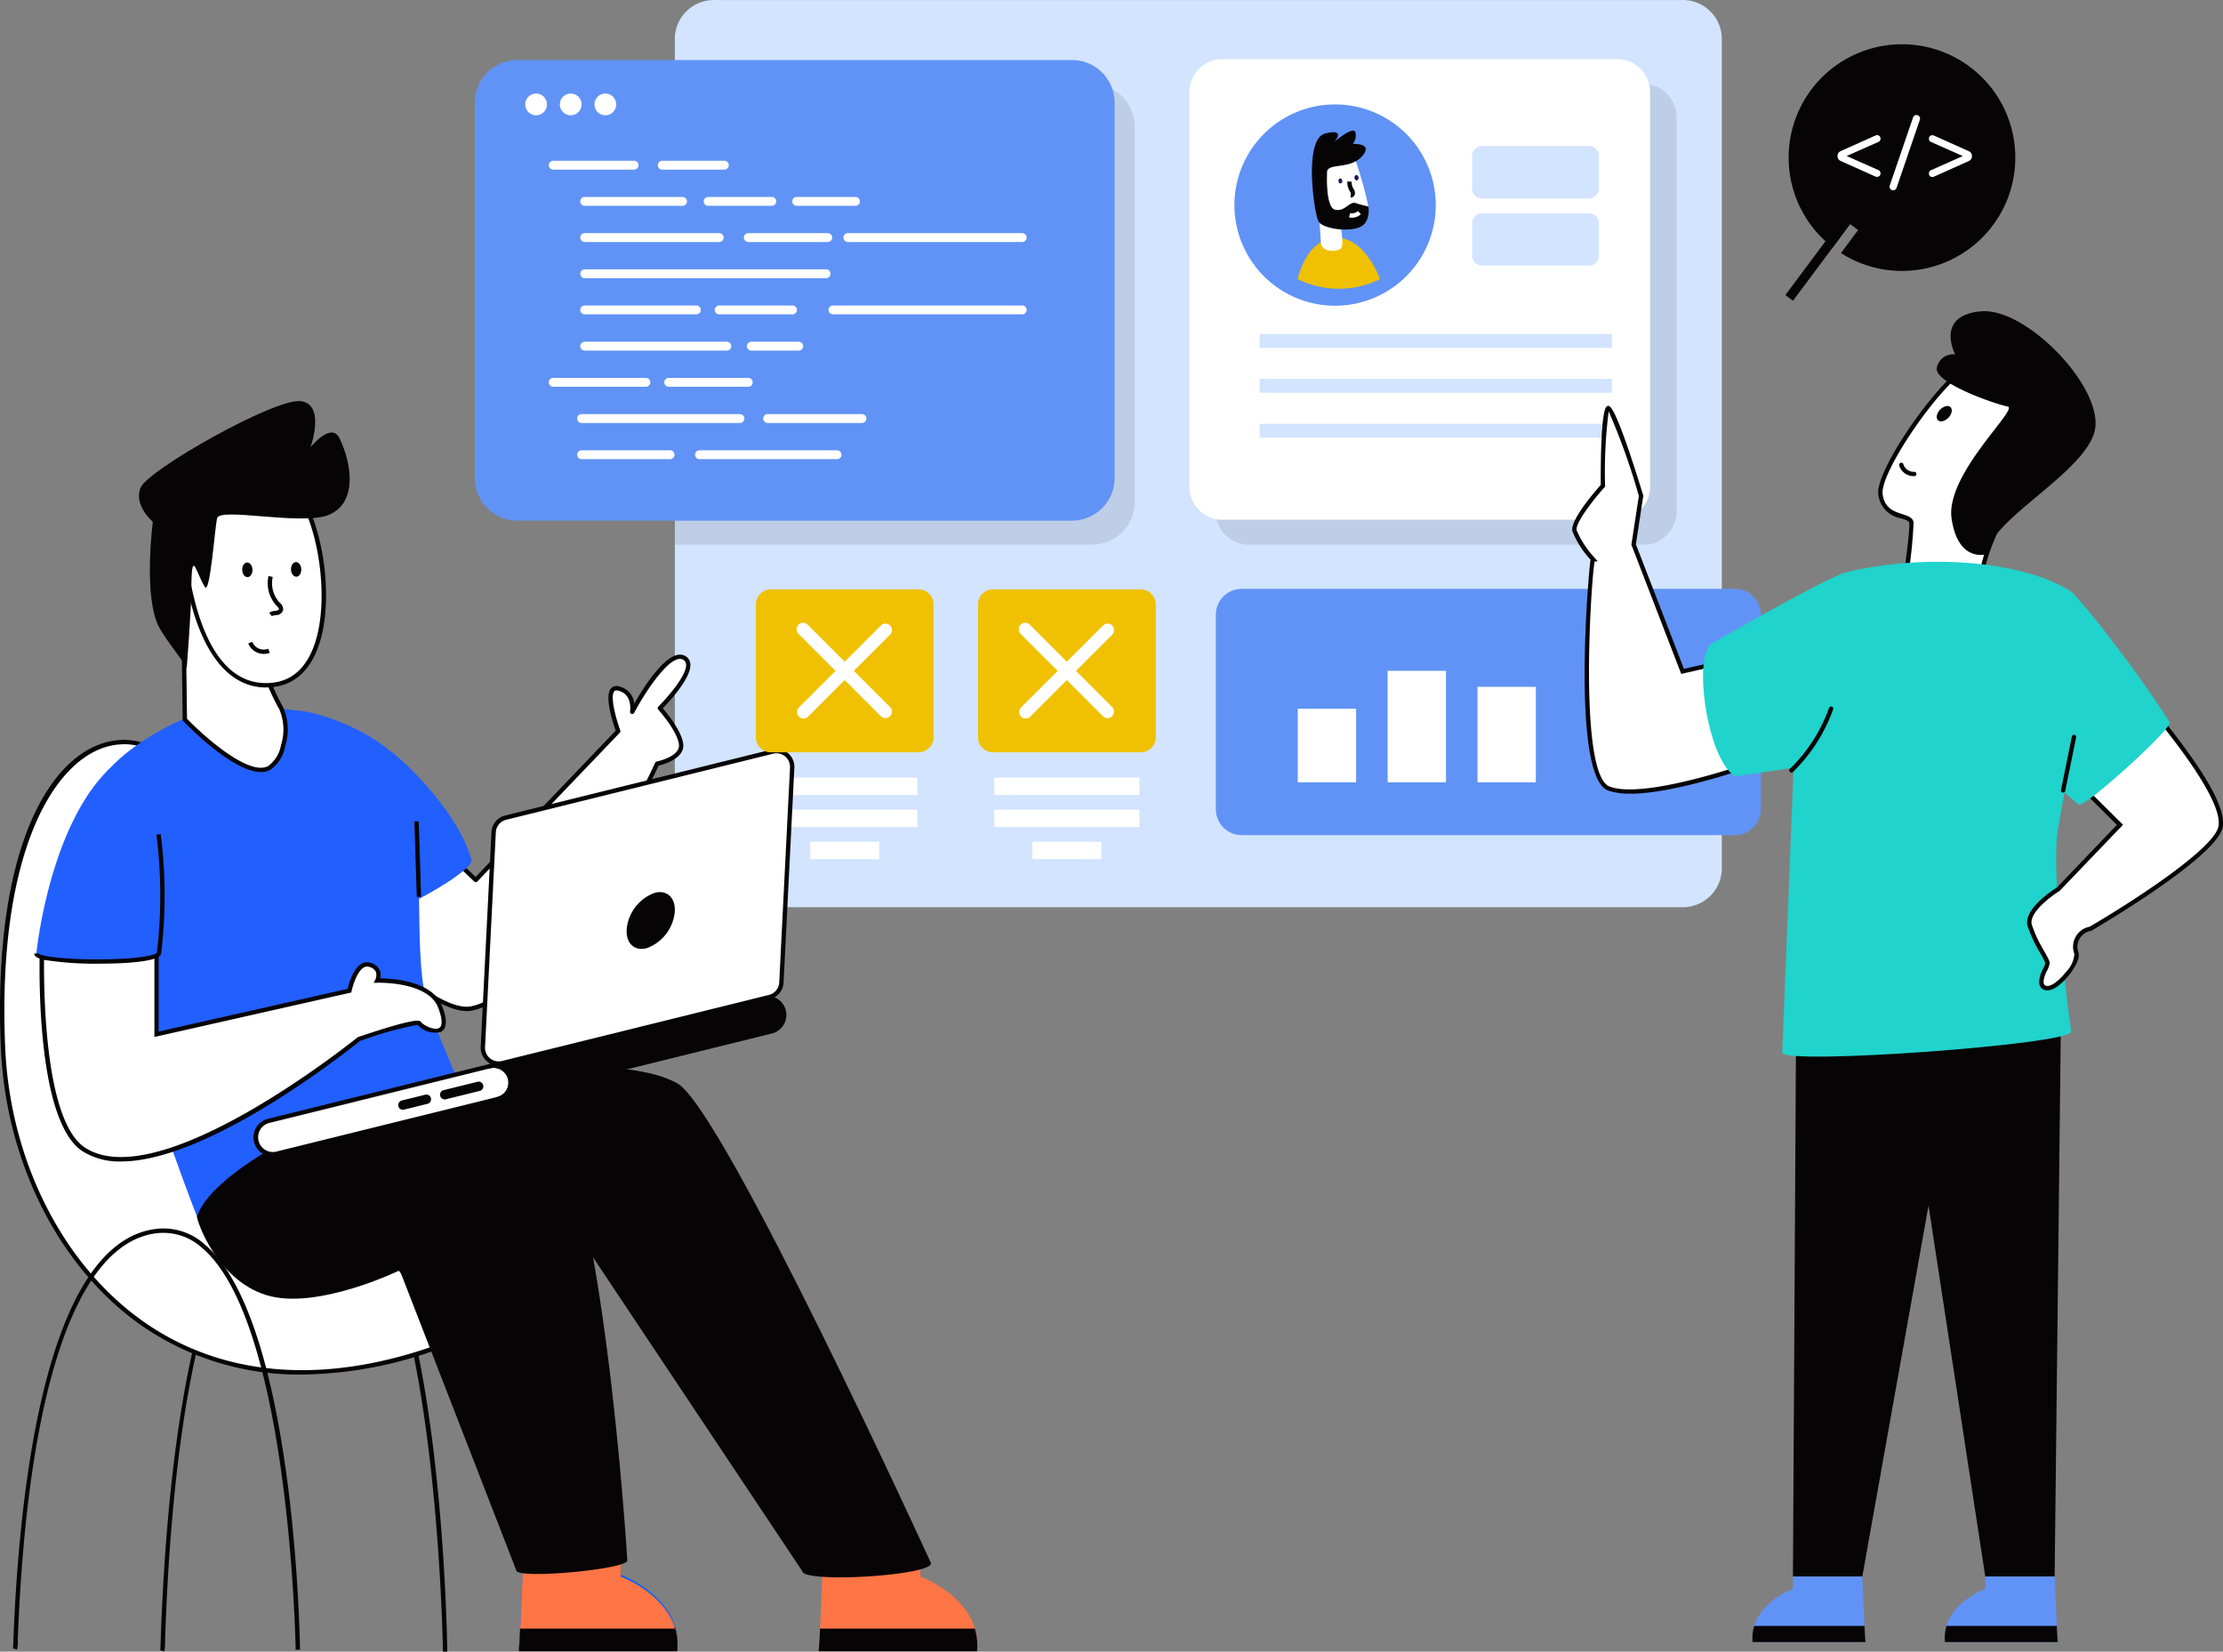 <svg id="그룹_95157" data-name="그룹 95157" xmlns="http://www.w3.org/2000/svg" xmlns:xlink="http://www.w3.org/1999/xlink" width="242.238" height="179.995" viewBox="0 0 242.238 179.995">
  <rect x="0" y="0" width="242.238" height="179.995" fill="#808080" stroke="none"/>
  <defs>
    <clipPath id="clip-path">
      <rect id="사각형_44202" data-name="사각형 44202" width="242.238" height="179.995" fill="none"/>
    </clipPath>
    <clipPath id="clip-path-3">
      <rect id="사각형_44189" data-name="사각형 44189" width="50.197" height="50.197" fill="none"/>
    </clipPath>
    <clipPath id="clip-path-4">
      <rect id="사각형_44190" data-name="사각형 44190" width="50.11" height="50.195" fill="none"/>
    </clipPath>
  </defs>
  <g id="그룹_95156" data-name="그룹 95156" clip-path="url(#clip-path)">
    <g id="그룹_95155" data-name="그룹 95155" transform="translate(0 0)">
      <g id="그룹_95154" data-name="그룹 95154" clip-path="url(#clip-path)">
        <path id="패스_46485" data-name="패스 46485" d="M1416.964,4.112V94.743a4.255,4.255,0,0,1-4.381,4.121H1307.258a4.258,4.258,0,0,1-4.381-4.121V4.112A4.254,4.254,0,0,1,1307.258,0h105.325a4.251,4.251,0,0,1,4.381,4.116" transform="translate(-1229.34 0.004)" fill="#d2e4ff"/>
        <rect id="사각형_44186" data-name="사각형 44186" width="15.828" height="1.893" transform="translate(84.135 84.746)" fill="#fff"/>
        <rect id="사각형_44187" data-name="사각형 44187" width="15.828" height="1.893" transform="translate(84.135 88.241)" fill="#fff"/>
        <rect id="사각형_44188" data-name="사각형 44188" width="7.528" height="1.893" transform="translate(88.285 91.736)" fill="#fff"/>
        <g id="그룹_95150" data-name="그룹 95150" transform="translate(132.489 9.163)" opacity="0.1">
          <g id="그룹_95149" data-name="그룹 95149">
            <g id="그룹_95148" data-name="그룹 95148" clip-path="url(#clip-path-3)">
              <path id="패스_46486" data-name="패스 46486" d="M2393.968,212.545h-43.03a3.584,3.584,0,0,1-3.584-3.584V165.932a3.584,3.584,0,0,1,3.584-3.584h43.03a3.584,3.584,0,0,1,3.584,3.584v43.029a3.584,3.584,0,0,1-3.584,3.584" transform="translate(-2347.355 -162.348)"/>
            </g>
          </g>
        </g>
        <g id="그룹_95153" data-name="그룹 95153" transform="translate(73.537 9.163)" opacity="0.1">
          <g id="그룹_95152" data-name="그룹 95152">
            <g id="그룹_95151" data-name="그룹 95151" clip-path="url(#clip-path-4)">
              <path id="패스_46487" data-name="패스 46487" d="M1352.986,167.01v40.908a4.64,4.64,0,0,1-4.651,4.632h-45.46v-50.2h45.46a4.645,4.645,0,0,1,4.651,4.655" transform="translate(-1302.876 -162.355)"/>
            </g>
          </g>
        </g>
        <path id="패스_46488" data-name="패스 46488" d="M340.187,2319.065c-.005-.416-.632-41.717-10.632-50.1a5.614,5.614,0,0,0-4.663-1.388c-8.589,1.412-13.909,19.2-14.981,50.094a8.689,8.689,0,0,1-.074,1.384l-.444-.164.222.082-.231-.052c.013-.079.031-.6.054-1.266.626-18.036,3.456-48.585,15.378-50.544a6.063,6.063,0,0,1,5.044,1.492c10.166,8.524,10.78,48.75,10.8,50.458Z" transform="translate(-291.921 -2139.07)" fill="#060405"/>
        <path id="패스_46489" data-name="패스 46489" d="M1012.55,3009.007v-1.877h-10.61c-.137,3.412-.414,10.023-.5,10.023h17.271c.587-5.675-6.165-8.146-6.165-8.146" transform="translate(-944.921 -2837.402)" fill="#0461fd"/>
        <path id="패스_46490" data-name="패스 46490" d="M1018.477,3140.964a6.248,6.248,0,0,1,.238,2.469h-17.271c.032,0,.094-1.024.166-2.469Z" transform="translate(-944.921 -2963.682)" fill="#060405"/>
        <path id="패스_46491" data-name="패스 46491" d="M1591.349,3012.474V3010.6h-10.61c-.137,3.412-.414,10.023-.5,10.023h17.271c.587-5.675-6.165-8.146-6.165-8.146" transform="translate(-1491.051 -2840.673)" fill="#ff7545"/>
        <path id="패스_46492" data-name="패스 46492" d="M1597.277,3144.432a6.248,6.248,0,0,1,.238,2.469h-17.271c.032,0,.094-1.024.166-2.469Z" transform="translate(-1491.052 -2966.954)" fill="#060405"/>
        <path id="패스_46493" data-name="패스 46493" d="M681.578,1273.6s2.143,2.37,2.318,3.936-2.612,2.115-2.612,2.115-11.335,24.847-20.215,26.673c-4.4.9-14.921-10.474-14.921-10.474l13.379-5.422,1.992,1.9,15.527-16.218s-1.869-5.062,0-4.655,1.523,2.55,1.523,2.55,3.648-6.893,5.616-5.909-2.607,5.507-2.607,5.507" transform="translate(-609.678 -1196.428)" fill="#fff"/>
        <path id="패스_46494" data-name="패스 46494" d="M656.592,1302.7c-4.722,0-14.161-10.15-14.577-10.6a.237.237,0,0,1,.085-.38l13.379-5.422a.238.238,0,0,1,.252.048l1.821,1.734,15.262-15.941c-.31-.866-1.259-3.745-.515-4.6a.807.807,0,0,1,.838-.228,2.133,2.133,0,0,1,1.7,1.878c1.074-1.875,3.735-6.094,5.492-5.217a1.066,1.066,0,0,1,.606.807c.239,1.5-2.274,4.187-2.995,4.922.5.58,2.074,2.506,2.229,3.9.177,1.576-2.116,2.214-2.681,2.347-.926,2.011-11.645,24.912-20.334,26.7a2.8,2.8,0,0,1-.566.055M642.6,1292.025c1.51,1.591,9.872,10.2,13.966,10.2a2.472,2.472,0,0,0,.5-.048c8.662-1.781,19.935-26.292,20.047-26.54a.237.237,0,0,1,.169-.134c.026-.005,2.571-.529,2.422-1.856-.165-1.473-2.237-3.781-2.258-3.8a.237.237,0,0,1,.009-.327c.9-.894,3.208-3.475,3.018-4.669a.587.587,0,0,0-.35-.458c-1.284-.642-3.932,3.222-5.3,5.808a.237.237,0,0,1-.443-.148c.012-.079.284-1.928-1.34-2.281-.264-.058-.348.04-.38.076-.471.542.15,2.9.653,4.266a.238.238,0,0,1-.051.246l-15.527,16.218a.237.237,0,0,1-.334.008l-1.881-1.792Z" transform="translate(-605.72 -1192.515)" fill="#060405"/>
        <path id="패스_46495" data-name="패스 46495" d="M678.807,1448.506c.555.167,7.428,6.24,8.981,11.935.608,1.076-9.3,6.671-9.9,5.595l-3.389-7.378Z" transform="translate(-636.426 -1366.75)" fill="#225fff"/>
        <path id="패스_46496" data-name="패스 46496" d="M52.082,1498.561c-30.358,11.1-46.841-11.641-47.741-32.468-.906-20.97,5.181-32.665,12.6-33.292,6.579-.55,12.128,8.811,13.116,13.7s8.051,32.73,17.183,36.766,4.841,15.3,4.841,15.3" transform="translate(-4.011 -1351.909)" fill="#fff"/>
        <path id="패스_46497" data-name="패스 46497" d="M32.929,1497.744a30.068,30.068,0,0,1-16.988-4.986C6.716,1486.6.643,1474.87.093,1462.146c-.965-22.338,5.742-32.94,12.817-33.538,6.713-.562,12.355,8.878,13.368,13.886,1.279,6.332,8.334,32.746,17.047,36.6,9.235,4.079,5.01,15.484,4.966,15.6l-.039.1-.1.037a44.475,44.475,0,0,1-15.222,2.917m-19.434-68.687c-.181,0-.362.007-.545.023-6.628.56-13.33,11.14-12.384,33.046C1.11,1474.7,7.1,1486.288,16.2,1492.364c8.612,5.748,19.565,6.458,31.68,2.056.389-1.117,3.62-11.2-4.751-14.9-8.9-3.932-16.03-30.556-17.319-36.936-.957-4.73-6.114-13.531-12.319-13.531" transform="translate(0 -1347.952)" fill="#060405"/>
        <path id="패스_46498" data-name="패스 46498" d="M619.49,2061.184s25.59-4.8,33.384-.385c5.006,2.833,27.628,52.281,27.628,52.281.086,1.357-13.951,2.215-14.037.858l-24.393-36.592-18.136,5.589-10.251-12.407Z" transform="translate(-579.047 -1942.724)" fill="#060405"/>
        <path id="패스_46499" data-name="패스 46499" d="M194.8,1367.917c-2.941.882-8.164,3.874-10.268,6.839C179.9,1386,195.5,1424.539,195.5,1424.539l29.646-12.431s-4.962-10.5-5.655-14.271c-1.083-5.9.295-18.627-2.152-23.911-1.368-2.956-6.839-5.375-10.068-6.14-2.559-.607-9.419-.785-12.471.131" transform="translate(-173.304 -1290.109)" fill="#225fff"/>
        <path id="패스_46500" data-name="패스 46500" d="M121.755,1798.2c-.256-.394-6.567,1.741-6.567,1.741s-21.573,17.528-29.975,12.021c-5.313-3.482-4.528-22.515-4.528-22.515l12.457-1.85v11.818l21.02-4.75s.681-3.245,2.186-2.824a1.162,1.162,0,0,1,.841,1.723s5.675-.2,6.857,2.852c1.528,3.95-1.846,2.465-2.289,1.784" transform="translate(-76.093 -1686.703)" fill="#fff"/>
        <path id="패스_46501" data-name="패스 46501" d="M85.254,1808.687a7.553,7.553,0,0,1-4.216-1.115c-5.363-3.515-4.667-21.94-4.634-22.722l.008-.2,12.922-1.919v11.8l20.586-4.652c.125-.513.591-2.173,1.489-2.717a1.171,1.171,0,0,1,.958-.137,1.507,1.507,0,0,1,1.056.8,1.432,1.432,0,0,1,.055.91c1.277.009,5.675.243,6.744,3.006.591,1.529.545,2.481-.139,2.831a2.57,2.57,0,0,1-2.528-.775,39.255,39.255,0,0,0-6.294,1.765c-1.1.887-16.4,13.122-26,13.124m-8.384-23.623c-.062,2.018-.429,18.928,4.427,22.111,8.163,5.349,29.482-11.833,29.7-12.007l.074-.04c6.486-2.194,6.735-1.81,6.842-1.646.21.322,1.395.956,1.957.669.419-.214.388-1.009-.087-2.239-1.106-2.86-6.572-2.7-6.627-2.7l-.4.014.183-.358a1.141,1.141,0,0,0,.055-.855,1.068,1.068,0,0,0-.749-.533.71.71,0,0,0-.585.085c-.721.437-1.187,2-1.306,2.56l-.031.149-21.457,4.849v-11.84Zm40.642,8.676h0" transform="translate(-72.048 -1682.114)" fill="#060405"/>
        <path id="패스_46502" data-name="패스 46502" d="M78.335,1482.984s4.363,1.119,5.279,7.228a52.436,52.436,0,0,1,.043,12.989c-.538,1.2-13.352,1.118-13.352-.014,0-.17,1.412-13.922,8.03-20.2" transform="translate(-66.337 -1399.281)" fill="#225fff"/>
        <path id="패스_46503" data-name="패스 46503" d="M73.278,1624.54a36.169,36.169,0,0,1-6-.4c-.817-.174-1.165-.388-1.165-.715h.474c.316.442,4.991.827,9.326.565,2.545-.154,3.427-.468,3.561-.629a52.544,52.544,0,0,0-.049-12.875l.468-.07a53.127,53.127,0,0,1,.043,13.056l-.018.065c-.328.733-3.487,1-6.639,1" transform="translate(-62.38 -1519.52)" fill="#060405"/>
        <path id="패스_46504" data-name="패스 46504" d="M1012.55,3012.474V3010.6h-10.61c-.137,3.412-.414,10.023-.5,10.023h17.271c.587-5.675-6.165-8.146-6.165-8.146" transform="translate(-944.921 -2840.673)" fill="#ff7545"/>
        <path id="패스_46505" data-name="패스 46505" d="M1018.477,3144.432a6.249,6.249,0,0,1,.238,2.469h-17.271c.032,0,.094-1.024.166-2.469Z" transform="translate(-944.921 -2966.954)" fill="#060405"/>
        <path id="패스_46506" data-name="패스 46506" d="M380.361,2084.692c-.065.323,2.092,6.882,7.576,8.56s14.516-2.71,14.516-2.71l12.708,32.726c.153.966,12.239-.155,12.086-1.121,0,0-2.707-45.417-10.172-52.236-5.039-4.6-34.36,7.248-36.714,14.781" transform="translate(-358.891 -1952.107)" fill="#060405"/>
        <path id="패스_46507" data-name="패스 46507" d="M55.851,2417.792c-.005-.355-.625-35.63-10.177-43.781a6.293,6.293,0,0,0-5.14-1.594c-8.587,1.241-13.9,16.916-14.959,44.136a5.88,5.88,0,0,1-.078,1.237l-.437-.183.219.092-.23-.055c.013-.073.03-.53.053-1.109.62-15.912,3.44-42.862,15.365-44.586a6.737,6.737,0,0,1,5.516,1.7c9.715,8.289,10.322,42.674,10.343,44.134Z" transform="translate(-23.634 -2238.002)" fill="#060405"/>
        <rect id="사각형_44191" data-name="사각형 44191" width="0.473" height="8.243" transform="matrix(0.999, -0.032, 0.032, 0.999, 45.154, 89.517)" fill="#060405"/>
        <path id="패스_46508" data-name="패스 46508" d="M362.446,1116.2c-2.762,1.442-9.17-5.282-9.17-5.282l-.214-16.658,8.449,9.825a24.479,24.479,0,0,0,2.256,5.585c.984,1.529.371,5.644-1.321,6.531" transform="translate(-333.135 -1032.503)" fill="#fff"/>
        <path id="패스_46509" data-name="패스 46509" d="M357.47,1105.8c-3.13,0-8.223-5.3-8.462-5.553l-.064-.067-.223-17.4,8.923,10.412a24.408,24.408,0,0,0,2.227,5.518,6,6,0,0,1,.241,4.287,3.939,3.939,0,0,1-1.651,2.582h0a2.111,2.111,0,0,1-.989.225m-8.055-5.813c1.8,1.875,6.717,6.271,8.825,5.168a3.553,3.553,0,0,0,1.413-2.283,5.609,5.609,0,0,0-.182-3.909,24.042,24.042,0,0,1-2.272-5.6l-7.989-9.29Z" transform="translate(-329.038 -1021.667)" fill="#060405"/>
        <path id="패스_46510" data-name="패스 46510" d="M334.109,926.179c.14.2,1.441,13.556,9.484,12.652s5.949-17.522,2.357-21.206-10.924-.381-10.924-.381l-2.4,5.789Z" transform="translate(-313.849 -864.189)" fill="#fff"/>
        <path id="패스_46511" data-name="패스 46511" d="M338.515,934.956c-4.391,0-7.529-4.376-8.882-12.443-.034-.2-.055-.338-.07-.393l-1.528-3.235,2.48-5.972.086-.039c.306-.138,7.525-3.327,11.19.432,2.678,2.747,4.364,11.755,2.419,17.2-.937,2.624-2.638,4.147-4.919,4.4a6.99,6.99,0,0,1-.776.044m-8.527-13.046a1.984,1.984,0,0,1,.112.524c1.4,8.369,4.555,12.521,9.138,12.007,2.118-.238,3.641-1.615,4.526-4.092,1.86-5.208.223-14.114-2.312-16.713-3.233-3.315-9.753-.713-10.572-.367l-2.327,5.6Z" transform="translate(-309.521 -860.035)" fill="#060405"/>
        <path id="패스_46512" data-name="패스 46512" d="M467.586,1086.862c.017.441.282.789.591.777s.547-.379.53-.82-.282-.788-.591-.777-.547.379-.53.82" transform="translate(-441.194 -1024.743)" fill="#060405"/>
        <path id="패스_46513" data-name="패스 46513" d="M561.782,1086.074c.017.441.282.789.591.777s.547-.379.53-.82-.282-.788-.591-.777-.547.379-.53.82" transform="translate(-530.073 -1024)" fill="#060405"/>
        <path id="패스_46514" data-name="패스 46514" d="M517.331,1116.485l-.3-.369a1.164,1.164,0,0,1,.624-.208l.122-.016c.167-.026.3-.1.314-.172.019-.1-.12-.24-.232-.355a3.6,3.6,0,0,1-.9-3.263l.461.11a3.111,3.111,0,0,0,.77,2.815.911.911,0,0,1,.364.785.768.768,0,0,1-.706.549l-.136.018a.8.8,0,0,0-.385.107" transform="translate(-487.699 -1049.332)" fill="#060405"/>
        <path id="패스_46515" data-name="패스 46515" d="M481.009,1240.515a1.809,1.809,0,0,1-1.687-1.144l.44-.174a1.34,1.34,0,0,0,1.732.755l.172.442a1.819,1.819,0,0,1-.657.122" transform="translate(-452.268 -1169.253)" fill="#060405"/>
        <path id="패스_46516" data-name="패스 46516" d="M288.874,786.883c-3.166,1.045-11.734-.914-11.984.3-.253,1.2-.773,8.369-1.325,7.485-1.041-1.667-1.425-4.421-1.487.353.039,1.778-.5,8.554-.5,8.554-.3-.831-1.845-2.54-2.909-4.348-1.882-3.194-.776-11.658-.776-11.658s-2.164-1.851-1.313-3.761c.848-1.925,14.573-9.709,17.4-9.392,2.691.3,1.215,4.682,1.1,5.031.221-.286,2.293-2.737,3.154-.986,1.413,2.93,1.966,7.236-1.361,8.419" transform="translate(-253.239 -730.701)" fill="#060405"/>
        <path id="패스_46517" data-name="패스 46517" d="M977.368,1928.4a1.839,1.839,0,0,1-1.345,2.229l-29.809,7.374a1.844,1.844,0,0,0-.886-3.581l29.809-7.374a1.847,1.847,0,0,1,2.231,1.352" transform="translate(-891.972 -1818.236)" fill="#fff"/>
        <path id="패스_46518" data-name="패스 46518" d="M521.328,2059.048a1.838,1.838,0,0,1-1.345,2.229l-24.1,5.961a1.844,1.844,0,0,1-.886-3.581l24.1-5.961a1.847,1.847,0,0,1,2.231,1.352" transform="translate(-465.741 -1941.505)" fill="#fff"/>
        <path id="패스_46519" data-name="패스 46519" d="M489.467,2061.982a2.086,2.086,0,0,1,1.516-2.522l24.1-5.961a2.083,2.083,0,0,1,2.518,1.525,2.091,2.091,0,0,1-.237,1.573,2.065,2.065,0,0,1-1.281.943l-24.1,5.961a2.077,2.077,0,0,1-2.516-1.518m26.114-8.071a1.6,1.6,0,0,0-.385.047l-24.1,5.961a1.608,1.608,0,0,0,.772,3.121l24.1-5.961a1.594,1.594,0,0,0,.989-.728,1.61,1.61,0,0,0-.547-2.207,1.6,1.6,0,0,0-.829-.234" transform="translate(-461.783 -1937.537)" fill="#060405"/>
        <path id="패스_46520" data-name="패스 46520" d="M977.368,1928.4a1.839,1.839,0,0,1-1.345,2.229l-29.809,7.374a1.844,1.844,0,0,0-.886-3.581l29.809-7.374a1.847,1.847,0,0,1,2.231,1.352" transform="translate(-891.972 -1818.236)" fill="#060405"/>
        <path id="패스_46521" data-name="패스 46521" d="M942.254,1934.284a.237.237,0,0,1-.057-.467,1.594,1.594,0,0,0,.989-.728,1.611,1.611,0,0,0-.547-2.207,1.588,1.588,0,0,0-1.214-.187.237.237,0,0,1-.114-.46l29.809-7.374a2.081,2.081,0,0,1,1,4.041l-29.807,7.373h0a.242.242,0,0,1-.057.007m.451-3.9q.092.044.181.1a2.084,2.084,0,0,1,.707,2.856q-.052.086-.111.166l28.525-7.056a1.608,1.608,0,0,0-.772-3.121Z" transform="translate(-888.013 -1814.275)" fill="#060405"/>
        <path id="패스_46522" data-name="패스 46522" d="M963.8,1450.21l-29.094,7.2a1.72,1.72,0,0,0-1.3,1.583l-1.176,23.409a1.72,1.72,0,0,0,2.131,1.756l29.094-7.2a1.72,1.72,0,0,0,1.3-1.583l1.176-23.409a1.72,1.72,0,0,0-2.131-1.756" transform="translate(-879.604 -1368.309)" fill="#fff"/>
        <path id="패스_46523" data-name="패스 46523" d="M929.975,1480.478a1.959,1.959,0,0,1-1.948-2.056l1.176-23.409a1.946,1.946,0,0,1,1.484-1.8l29.094-7.2a1.957,1.957,0,0,1,2.424,2l-1.176,23.409a1.945,1.945,0,0,1-1.484,1.8l-29.094,7.2a1.979,1.979,0,0,1-.477.058m29.921-34-29.094,7.2a1.475,1.475,0,0,0-1.125,1.365l-1.176,23.409a1.483,1.483,0,0,0,1.838,1.514l29.094-7.2a1.474,1.474,0,0,0,1.125-1.365l1.176-23.409a1.483,1.483,0,0,0-1.838-1.515" transform="translate(-875.645 -1364.343)" fill="#060405"/>
        <path id="패스_46524" data-name="패스 46524" d="M854.261,2088.806a.511.511,0,0,1-.37.619l-3.7.915a.512.512,0,1,1-.246-.995l3.7-.915a.511.511,0,0,1,.616.375" transform="translate(-801.607 -1970.542)" fill="#060405"/>
        <path id="패스_46525" data-name="패스 46525" d="M772.408,2113.786a.515.515,0,0,1-.374.62l-2.553.632a.512.512,0,1,1-.246-.995l2.553-.632a.515.515,0,0,1,.62.374" transform="translate(-725.451 -1994.113)" fill="#060405"/>
        <path id="패스_46526" data-name="패스 46526" d="M1215.014,1724.934a4.688,4.688,0,0,1-3.025,3.7c-1.43.381-2.4-.664-2.155-2.329a4.68,4.68,0,0,1,3.019-3.7c1.43-.381,2.4.662,2.162,2.328" transform="translate(-1141.514 -1625.305)" fill="#060405"/>
        <path id="패스_46527" data-name="패스 46527" d="M986.367,120.536v40.91a4.643,4.643,0,0,1-4.654,4.634H921.3a4.643,4.643,0,0,1-4.654-4.634v-40.91a4.648,4.648,0,0,1,4.654-4.654h60.412a4.648,4.648,0,0,1,4.654,4.654" transform="translate(-864.91 -109.341)" fill="#6193f6"/>
        <path id="패스_46528" data-name="패스 46528" d="M1016.412,181.849a1.183,1.183,0,1,1-1.183-1.183,1.183,1.183,0,0,1,1.183,1.183" transform="translate(-956.811 -170.469)" fill="#fff"/>
        <path id="패스_46529" data-name="패스 46529" d="M1083.271,181.849a1.183,1.183,0,1,1-1.183-1.183,1.183,1.183,0,0,1,1.183,1.183" transform="translate(-1019.897 -170.469)" fill="#fff"/>
        <path id="패스_46530" data-name="패스 46530" d="M1150.13,181.849a1.183,1.183,0,1,1-1.183-1.183,1.183,1.183,0,0,1,1.183,1.183" transform="translate(-1082.982 -170.469)" fill="#fff"/>
        <path id="패스_46531" data-name="패스 46531" d="M1277.274,311.379H1270.5a.482.482,0,1,1,0-.964h6.771a.482.482,0,1,1,0,.964" transform="translate(-1198.338 -292.894)" fill="#fff"/>
        <path id="패스_46532" data-name="패스 46532" d="M1068.841,311.379h-8.814a.482.482,0,1,1,0-.964h8.814a.482.482,0,1,1,0,.964" transform="translate(-999.741 -292.894)" fill="#fff"/>
        <path id="패스_46533" data-name="패스 46533" d="M1536.415,381.263h-6.406a.482.482,0,1,1,0-.964h6.406a.482.482,0,1,1,0,.964" transform="translate(-1443.197 -358.834)" fill="#fff"/>
        <path id="패스_46534" data-name="패스 46534" d="M1366.025,381.263h-6.934a.482.482,0,1,1,0-.964h6.934a.482.482,0,1,1,0,.964" transform="translate(-1281.926 -358.834)" fill="#fff"/>
        <path id="패스_46535" data-name="패스 46535" d="M1131.406,381.263h-10.664a.482.482,0,1,1,0-.964h10.664a.482.482,0,1,1,0,.964" transform="translate(-1057.03 -358.834)" fill="#fff"/>
        <path id="패스_46536" data-name="패스 46536" d="M1647.823,451.147h-19a.482.482,0,1,1,0-.964h19a.482.482,0,1,1,0,.964" transform="translate(-1536.432 -424.774)" fill="#fff"/>
        <path id="패스_46537" data-name="패스 46537" d="M1445.205,451.147h-8.667a.482.482,0,1,1,0-.964h8.667a.482.482,0,1,1,0,.964" transform="translate(-1355.001 -424.774)" fill="#fff"/>
        <path id="패스_46538" data-name="패스 46538" d="M1135.4,451.147h-14.659a.482.482,0,1,1,0-.964H1135.4a.482.482,0,1,1,0,.964" transform="translate(-1057.029 -424.774)" fill="#fff"/>
        <path id="패스_46539" data-name="패스 46539" d="M1147.045,521.021h-26.3a.482.482,0,1,1,0-.964h26.3a.482.482,0,1,1,0,.964" transform="translate(-1057.03 -490.703)" fill="#fff"/>
        <path id="패스_46540" data-name="패스 46540" d="M1620.734,590.9h-20.623a.482.482,0,1,1,0-.964h20.623a.482.482,0,1,1,0,.964" transform="translate(-1509.343 -556.643)" fill="#fff"/>
        <path id="패스_46541" data-name="패스 46541" d="M1388.445,590.9h-7.989a.482.482,0,1,1,0-.964h7.989a.482.482,0,1,1,0,.964" transform="translate(-1302.085 -556.643)" fill="#fff"/>
        <path id="패스_46542" data-name="패스 46542" d="M1132.913,590.9h-12.172a.482.482,0,1,1,0-.964h12.172a.482.482,0,1,1,0,.964" transform="translate(-1057.029 -556.643)" fill="#fff"/>
        <path id="패스_46543" data-name="패스 46543" d="M1447.709,660.787h-5.163a.482.482,0,1,1,0-.964h5.163a.482.482,0,1,1,0,.964" transform="translate(-1360.671 -622.581)" fill="#fff"/>
        <path id="패스_46544" data-name="패스 46544" d="M1136.229,660.787h-15.488a.482.482,0,1,1,0-.964h15.488a.482.482,0,1,1,0,.964" transform="translate(-1057.029 -622.581)" fill="#fff"/>
        <path id="패스_46545" data-name="패스 46545" d="M1291.646,730.661h-8.667a.482.482,0,1,1,0-.964h8.667a.482.482,0,1,1,0,.964" transform="translate(-1210.11 -688.511)" fill="#fff"/>
        <path id="패스_46546" data-name="패스 46546" d="M1070.124,730.661h-10.1a.482.482,0,1,1,0-.964h10.1a.482.482,0,1,1,0,.964" transform="translate(-999.741 -688.511)" fill="#fff"/>
        <path id="패스_46547" data-name="패스 46547" d="M1484.209,800.545h-10.283a.482.482,0,1,1,0-.964h10.283a.482.482,0,1,1,0,.964" transform="translate(-1390.279 -754.451)" fill="#fff"/>
        <path id="패스_46548" data-name="패스 46548" d="M1131.992,800.545h-17.259a.482.482,0,1,1,0-.964h17.259a.482.482,0,1,1,0,.964" transform="translate(-1051.36 -754.451)" fill="#fff"/>
        <path id="패스_46549" data-name="패스 46549" d="M1357.393,870.428H1342.4a.482.482,0,1,1,0-.964h14.994a.482.482,0,1,1,0,.964" transform="translate(-1266.177 -820.39)" fill="#fff"/>
        <path id="패스_46550" data-name="패스 46550" d="M1124.379,870.428h-9.647a.482.482,0,1,1,0-.964h9.647a.482.482,0,1,1,0,.964" transform="translate(-1051.359 -820.39)" fill="#fff"/>
        <path id="패스_46551" data-name="패스 46551" d="M2342.972,164.324h-43.029a3.584,3.584,0,0,1-3.584-3.584V117.711a3.584,3.584,0,0,1,3.584-3.584h43.029a3.584,3.584,0,0,1,3.584,3.584V160.74a3.584,3.584,0,0,1-3.584,3.584" transform="translate(-2166.748 -107.685)" fill="#fff"/>
        <path id="패스_46552" data-name="패스 46552" d="M2383.236,212.594a10.969,10.969,0,1,0,10.969-10.969,10.969,10.969,0,0,0-10.969,10.969" transform="translate(-2248.722 -190.245)" fill="#6193f6"/>
        <path id="패스_46553" data-name="패스 46553" d="M2544.477,297.687a40.087,40.087,0,0,1,1.467,5.2c.006,1.955-2.045,1.3-2.045,1.3l-1.894-.112-1.027-.562-.562-1.043a20.709,20.709,0,0,1-.192-2.295c.08-.064.658-2.776.738-2.857a6.834,6.834,0,0,1,1.428-.16c.129.016,2.086.53,2.086.53" transform="translate(-2396.835 -280.384)" fill="#fff"/>
        <path id="패스_46554" data-name="패스 46554" d="M2514.321,463.721s-1.653-4.662-4.884-4.489-4.094,4.489-4.094,4.489a10.087,10.087,0,0,0,8.978,0" transform="translate(-2363.937 -433.307)" fill="#efc102"/>
        <path id="패스_46555" data-name="패스 46555" d="M2549.459,426.1c.054.1.653,2.738.111,3.108a2.115,2.115,0,0,1-1.3.123.964.964,0,0,1-.8-.714l-.173-2.517Z" transform="translate(-2403.52 -402.049)" fill="#fff"/>
        <path id="패스_46556" data-name="패스 46556" d="M2534.462,256.551s-.245,3.989.864,4.247,1.519-.969,2.293-.711a10.893,10.893,0,0,0,1.332.361s.335,1.806-1.058,2.3-3.9.077-4.36-.645-1.7-8.979.7-9.6,1.006.9,1.006.9,2.09-1.767,2.3-1.051a1.479,1.479,0,0,1-.284,1.283s2.3-.129,1.032,1.316-3.483.774-3.818,1.6" transform="translate(-2389.843 -237.947)" fill="#060405"/>
        <path id="패스_46557" data-name="패스 46557" d="M2601.564,352.04l-.04,0,.049-.471c-.033-.007-.034-.043-.054-.094a1.047,1.047,0,0,0-.074-.138l-.046-.079a1.773,1.773,0,0,1-.218-.97l.473.031a1.29,1.29,0,0,0,.159.708l.039.068a1.555,1.555,0,0,1,.106.2.613.613,0,0,1,.024.439.454.454,0,0,1-.417.308" transform="translate(-2454.361 -330.514)" fill="#060405"/>
        <path id="패스_46558" data-name="패스 46558" d="M2584.14,344.787c.019.151.124.263.236.249a.248.248,0,0,0,.169-.3c-.019-.151-.125-.263-.236-.249a.248.248,0,0,0-.169.3" transform="translate(-2438.284 -325.043)" fill="#181659"/>
        <path id="패스_46559" data-name="패스 46559" d="M2615.109,338.28c.02.162.133.281.253.267a.266.266,0,0,0,.181-.32c-.02-.162-.133-.281-.253-.267a.266.266,0,0,0-.181.32" transform="translate(-2467.505 -318.884)" fill="#181659"/>
        <path id="패스_46560" data-name="패스 46560" d="M2604.975,408.191a1.4,1.4,0,0,1-.307-.034l.1-.462a.982.982,0,0,0,.861-.231l.321.348a1.452,1.452,0,0,1-.98.379" transform="translate(-2457.656 -384.466)" fill="#fff"/>
        <path id="패스_46561" data-name="패스 46561" d="M2855.936,282.968v3.562a1.077,1.077,0,0,1-1.079,1.074H2843.2a1.076,1.076,0,0,1-1.074-1.074v-3.562a1.076,1.076,0,0,1,1.074-1.074h11.662a1.077,1.077,0,0,1,1.079,1.074" transform="translate(-2681.708 -265.983)" fill="#d2e4ff"/>
        <path id="패스_46562" data-name="패스 46562" d="M2855.936,412.784v3.562a1.077,1.077,0,0,1-1.079,1.074H2843.2a1.076,1.076,0,0,1-1.074-1.074v-3.562a1.076,1.076,0,0,1,1.074-1.074h11.662a1.077,1.077,0,0,1,1.079,1.074" transform="translate(-2681.708 -388.472)" fill="#d2e4ff"/>
        <rect id="사각형_44192" data-name="사각형 44192" width="38.383" height="1.516" transform="translate(137.262 36.391)" fill="#d2e4ff"/>
        <rect id="사각형_44193" data-name="사각형 44193" width="38.383" height="1.516" transform="translate(137.262 41.288)" fill="#d2e4ff"/>
        <rect id="사각형_44194" data-name="사각형 44194" width="38.383" height="1.516" transform="translate(137.262 46.184)" fill="#d2e4ff"/>
        <path id="패스_46563" data-name="패스 46563" d="M1477.016,1155.669h-16.072a1.648,1.648,0,0,1-1.648-1.648v-14.468a1.648,1.648,0,0,1,1.648-1.648h16.072a1.648,1.648,0,0,1,1.648,1.648v14.468a1.648,1.648,0,0,1-1.648,1.648" transform="translate(-1376.932 -1073.68)" fill="#efc102"/>
        <path id="패스_46564" data-name="패스 46564" d="M1539.011,1213.386a.71.71,0,0,1,0-1l8.971-8.971a.71.71,0,0,1,1,1l-8.971,8.971a.71.71,0,0,1-1,0" transform="translate(-1451.95 -1135.291)" fill="#fff"/>
        <path id="패스_46565" data-name="패스 46565" d="M1547.982,1213.386l-8.971-8.971a.71.71,0,1,1,1-1l8.971,8.971a.71.71,0,0,1-1,1" transform="translate(-1451.95 -1135.291)" fill="#fff"/>
        <rect id="사각형_44195" data-name="사각형 44195" width="15.828" height="1.893" transform="translate(108.34 84.746)" fill="#fff"/>
        <rect id="사각형_44196" data-name="사각형 44196" width="15.828" height="1.893" transform="translate(108.34 88.241)" fill="#fff"/>
        <rect id="사각형_44197" data-name="사각형 44197" width="7.528" height="1.893" transform="translate(112.49 91.736)" fill="#fff"/>
        <path id="패스_46566" data-name="패스 46566" d="M1905.867,1155.669H1889.8a1.648,1.648,0,0,1-1.648-1.648v-14.468a1.648,1.648,0,0,1,1.648-1.648h16.072a1.648,1.648,0,0,1,1.648,1.648v14.468a1.648,1.648,0,0,1-1.648,1.648" transform="translate(-1781.578 -1073.68)" fill="#efc102"/>
        <path id="패스_46567" data-name="패스 46567" d="M1967.864,1213.386a.71.71,0,0,1,0-1l8.971-8.971a.71.71,0,0,1,1,1l-8.971,8.971a.71.71,0,0,1-1,0" transform="translate(-1856.598 -1135.291)" fill="#fff"/>
        <path id="패스_46568" data-name="패스 46568" d="M1976.835,1213.386l-8.971-8.971a.71.71,0,1,1,1-1l8.971,8.971a.71.71,0,0,1-1,1" transform="translate(-1856.598 -1135.291)" fill="#fff"/>
        <path id="패스_46569" data-name="패스 46569" d="M2403.926,1163.809h-53.747a2.824,2.824,0,0,1-2.824-2.824v-21.192a2.824,2.824,0,0,1,2.824-2.824h53.747a2.824,2.824,0,0,1,2.823,2.824v21.192a2.824,2.824,0,0,1-2.823,2.824" transform="translate(-2214.866 -1072.797)" fill="#6193f6"/>
        <rect id="사각형_44198" data-name="사각형 44198" width="6.356" height="8.019" transform="translate(141.418 77.233)" fill="#fff"/>
        <rect id="사각형_44199" data-name="사각형 44199" width="6.356" height="12.147" transform="translate(151.21 73.105)" fill="#fff"/>
        <rect id="사각형_44200" data-name="사각형 44200" width="6.356" height="10.398" transform="translate(161.002 74.853)" fill="#fff"/>
        <path id="패스_46570" data-name="패스 46570" d="M3461.861,1960.5l-.344,60.372h7.56l7.215-40.417,6.184,40.417h7.56l.687-61.2Z" transform="translate(-3266.143 -1849.069)" fill="#060405"/>
        <path id="패스_46571" data-name="패스 46571" d="M3039.6,801.115a10.571,10.571,0,0,0,2.013,3.107c-.194,0-2.187,23.519,1.732,25s15.3-2.57,15.3-2.57l-3.372-11.083-3.9.879-5.334-13.826.813-5.3s-2.989-9.733-3.587-9.565-.573,8.468-.573,8.468-3.351,3.739-3.1,4.893" transform="translate(-2868.024 -743.289)" fill="#fff"/>
        <path id="패스_46572" data-name="패스 46572" d="M3041.7,825.785a6.9,6.9,0,0,1-2.373-.339c-4.049-1.526-2.136-23.927-1.912-25.154v0a9.954,9.954,0,0,1-1.981-3.115c-.26-1.174,2.4-4.261,3.09-5.035-.021-8.383.554-8.55.744-8.6.246-.07.822-.233,3.879,9.723l.016.052-.811,5.29,5.238,13.577,3.914-.882,3.5,11.509-.213.076c-.393.14-8.245,2.908-13.093,2.908m-3.84-25.319c-.411,2.253-1.762,23.258,1.634,24.537,3.5,1.319,13.349-1.956,14.927-2.5l-3.242-10.654-3.884.875-5.43-14.076.814-5.307a71.569,71.569,0,0,0-3.289-9.226,52.771,52.771,0,0,0-.392,8.11v.091l-.061.068c-1.264,1.411-3.208,3.93-3.041,4.685a10.437,10.437,0,0,0,1.958,3l.356.4Z" transform="translate(-2864.093 -739.296)" fill="#060405"/>
        <path id="패스_46573" data-name="패스 46573" d="M3633.01,723.56a57.3,57.3,0,0,0,.708-6.469c-.1-1.037-3.1-.353-3.376-3.172s8.3-15,10.905-14.291,8.047,7.485,7.972,7.623-7.329,10.384-7.815,15.487Z" transform="translate(-3425.432 -660.11)" fill="#fff"/>
        <path id="패스_46574" data-name="패스 46574" d="M3628.781,719.859c.149-1.058.838-5.792.748-6.711-.022-.225-.352-.343-.889-.517a2.964,2.964,0,0,1-2.488-2.655c-.238-2.429,5.228-10.514,8.637-13.4,1.11-.939,1.949-1.314,2.565-1.147,2.683.727,7.914,7.25,8.123,7.734l.045.1-.049.124c-.005.01-.053.082-.139.208-7.875,11.5-7.624,15.285-7.668,15.384Zm6.315-22.918c-3.532,2.986-8.679,10.876-8.472,12.988.157,1.6,1.269,1.961,2.163,2.251.6.193,1.16.376,1.214.921a50.561,50.561,0,0,1-.667,6.228l7.9-.775c.527-4.237,5.326-11.763,7.756-15.286-.592-.9-5.421-6.744-7.76-7.378-.608-.165-1.655.645-2.135,1.052" transform="translate(-3421.479 -656.145)" fill="#060405"/>
        <path id="패스_46575" data-name="패스 46575" d="M3328.091,1087.973c-5.534-3.521-16.324-4.089-24.491-2.1-2.139.521-14.629,7.755-14.629,7.755-2.119,1.218-.575,12.622,2.531,14.495l6.356-.945-1.234,31.053c.138,1.384,31.616-.911,31.478-2.295,0,0-2.268-16.435-1.458-21.943.351-2.389,4.81-23.881,1.448-26.02" transform="translate(-3102.413 -1023.511)" fill="#20d3cc"/>
        <path id="패스_46576" data-name="패스 46576" d="M3917.825,1414.094c.446,1.638,2.026,3.843,1.938,4.138a2.767,2.767,0,0,1-.271.717c-.179.325-.921,1.963.271,1.992s3.421-2.825,3.155-3.78a1.994,1.994,0,0,1,1.526-2.694s13.622-7.942,14.179-11.131-6.266-11.175-6.43-11.523l-9.348,6.547,4.817,4.783-6.716,7.017s-3.6,2.19-3.121,3.935" transform="translate(-3696.655 -1313.256)" fill="#fff"/>
        <path id="패스_46577" data-name="패스 46577" d="M3915.837,1415.246h-.024a.844.844,0,0,1-.772-.4c-.389-.678.271-1.891.3-1.942a1.925,1.925,0,0,0,.2-.492l.043-.148a8,8,0,0,0-.542-1.058,14.851,14.851,0,0,1-1.389-2.981c-.5-1.831,2.836-3.957,3.2-4.182l6.534-6.827-4.853-4.818,9.81-6.87.12.254c.029.05.246.326.5.646,2.767,3.534,6.395,8.521,5.954,11.02-.57,3.259-13.733,10.968-14.293,11.294l-.047.021a1.771,1.771,0,0,0-1.371,2.4c.209.747-.691,1.982-.972,2.343-.657.844-1.627,1.739-2.392,1.739m3.432-22.787,4.781,4.747-6.925,7.223c-.958.584-3.366,2.382-3.015,3.67a14.539,14.539,0,0,0,1.345,2.874c.5.891.654,1.183.592,1.394l-.051.172a2.366,2.366,0,0,1-.24.591c-.178.322-.5,1.138-.3,1.479.022.039.09.156.373.163h.013c.475,0,1.3-.637,2.017-1.556a3.142,3.142,0,0,0,.891-1.924,2.226,2.226,0,0,1,1.657-2.975c4.685-2.733,13.618-8.522,14.043-10.954.455-2.58-4.3-8.651-5.86-10.646-.189-.241-.313-.4-.394-.507Z" transform="translate(-3692.711 -1307.324)" fill="#060405"/>
        <path id="패스_46578" data-name="패스 46578" d="M3907.8,1138.821c.824.224,7.675,9.025,11.033,14.42.555.494-9.348,9.473-9.9,8.979a57.484,57.484,0,0,1-6.042-5.921c-1.323-1.8,4.912-17.478,4.912-17.478" transform="translate(-3682.427 -1074.544)" fill="#20d3cc"/>
        <path id="패스_46579" data-name="패스 46579" d="M3744.573,627.329s-3.074.994-3.811-3.839,7.361-12.02,6.113-12.248-7.961-2.524-7.729-4.188a1.791,1.791,0,0,1,2-1.487s-2.24-4.247,2.81-4.7,13.7,8.659,12.351,13.214-11.332,9.512-11.733,13.245" transform="translate(-3528.096 -566.94)" fill="#060405"/>
        <path id="패스_46580" data-name="패스 46580" d="M3387.655,3045.313v-1.338h7.56c.1,2.431.295,7.142.354,7.142h-12.306c-.418-4.044,4.393-5.8,4.393-5.8" transform="translate(-3192.281 -2872.167)" fill="#6193f6"/>
        <path id="패스_46581" data-name="패스 46581" d="M3383.461,3139.338a4.445,4.445,0,0,0-.17,1.759H3395.6c-.023,0-.067-.729-.118-1.759Z" transform="translate(-3192.309 -2962.148)" fill="#060405"/>
        <path id="패스_46582" data-name="패스 46582" d="M3759,3045.313v-1.338h7.56c.1,2.431.3,7.142.354,7.142H3754.6c-.418-4.044,4.393-5.8,4.393-5.8" transform="translate(-3542.664 -2872.167)" fill="#6193f6"/>
        <path id="패스_46583" data-name="패스 46583" d="M3754.8,3139.338a4.45,4.45,0,0,0-.169,1.759h12.306c-.023,0-.067-.729-.118-1.759Z" transform="translate(-3542.692 -2962.148)" fill="#060405"/>
        <path id="패스_46584" data-name="패스 46584" d="M3739.167,784.912c-.116.451.142.755.579.685a1.4,1.4,0,0,0,1-.961c.124-.459-.134-.763-.571-.693a1.4,1.4,0,0,0-1.007.969" transform="translate(-3528.096 -739.686)" fill="#060405"/>
        <path id="패스_46585" data-name="패스 46585" d="M3666.552,893.745a.237.237,0,0,1,.455-.133,1.176,1.176,0,0,0,1.164.819.237.237,0,1,1,.028.473,1.649,1.649,0,0,1-1.647-1.158" transform="translate(-3459.596 -843.014)" fill="#060405"/>
        <path id="패스_46586" data-name="패스 46586" d="M3454.757,1371.115a.237.237,0,0,1-.165-.406,17.569,17.569,0,0,0,4.262-6.647.237.237,0,0,1,.446.159,18.05,18.05,0,0,1-4.378,6.827.237.237,0,0,1-.165.067" transform="translate(-3259.541 -1286.923)" fill="#060405"/>
        <path id="패스_46587" data-name="패스 46587" d="M3979.152,1425.088a.231.231,0,0,1-.047,0,.236.236,0,0,1-.185-.279l1.184-5.819a.237.237,0,1,1,.464.094l-1.184,5.819a.237.237,0,0,1-.232.19" transform="translate(-3754.337 -1338.716)" fill="#060405"/>
        <path id="패스_46588" data-name="패스 46588" d="M3469.32,109.618a12.321,12.321,0,0,1-10.414-1.36l1.87-2.506-.437-.325-.01-.01-.432-.325-1.88,2.545a12.35,12.35,0,1,1,11.3,1.982" transform="translate(-3258.3 -80.681)" fill="#060405"/>
        <path id="패스_46589" data-name="패스 46589" d="M3446.94,424.781l.831.621,6.456-8.669-.831-.621Z" transform="translate(-3252.389 -392.626)" fill="#060405"/>
        <path id="패스_46590" data-name="패스 46590" d="M3551.807,265.587l-3.811-1.71a.545.545,0,0,1-.344-.5V263.3a.545.545,0,0,1,.344-.5l3.811-1.71a.4.4,0,0,1,.425.081.389.389,0,0,1-.148.635l-3.438,1.528,3.438,1.528a.389.389,0,0,1,.148.635.394.394,0,0,1-.425.081" transform="translate(-3347.416 -246.333)" fill="#fff"/>
        <path id="패스_46591" data-name="패스 46591" d="M3648.047,229.792l2.531-7.4a.392.392,0,1,1,.736.268l-2.531,7.4a.391.391,0,1,1-.735-.268" transform="translate(-3442.118 -209.583)" fill="#fff"/>
        <path id="패스_46592" data-name="패스 46592" d="M3724.087,265.5a.389.389,0,0,1,.148-.635l3.439-1.528-3.439-1.528a.389.389,0,0,1-.148-.635.4.4,0,0,1,.425-.081l3.811,1.71a.546.546,0,0,1,.344.5v.076a.546.546,0,0,1-.344.5l-3.811,1.71a.4.4,0,0,1-.425-.081" transform="translate(-3513.789 -246.329)" fill="#fff"/>
      </g>
    </g>
  </g>
</svg>
